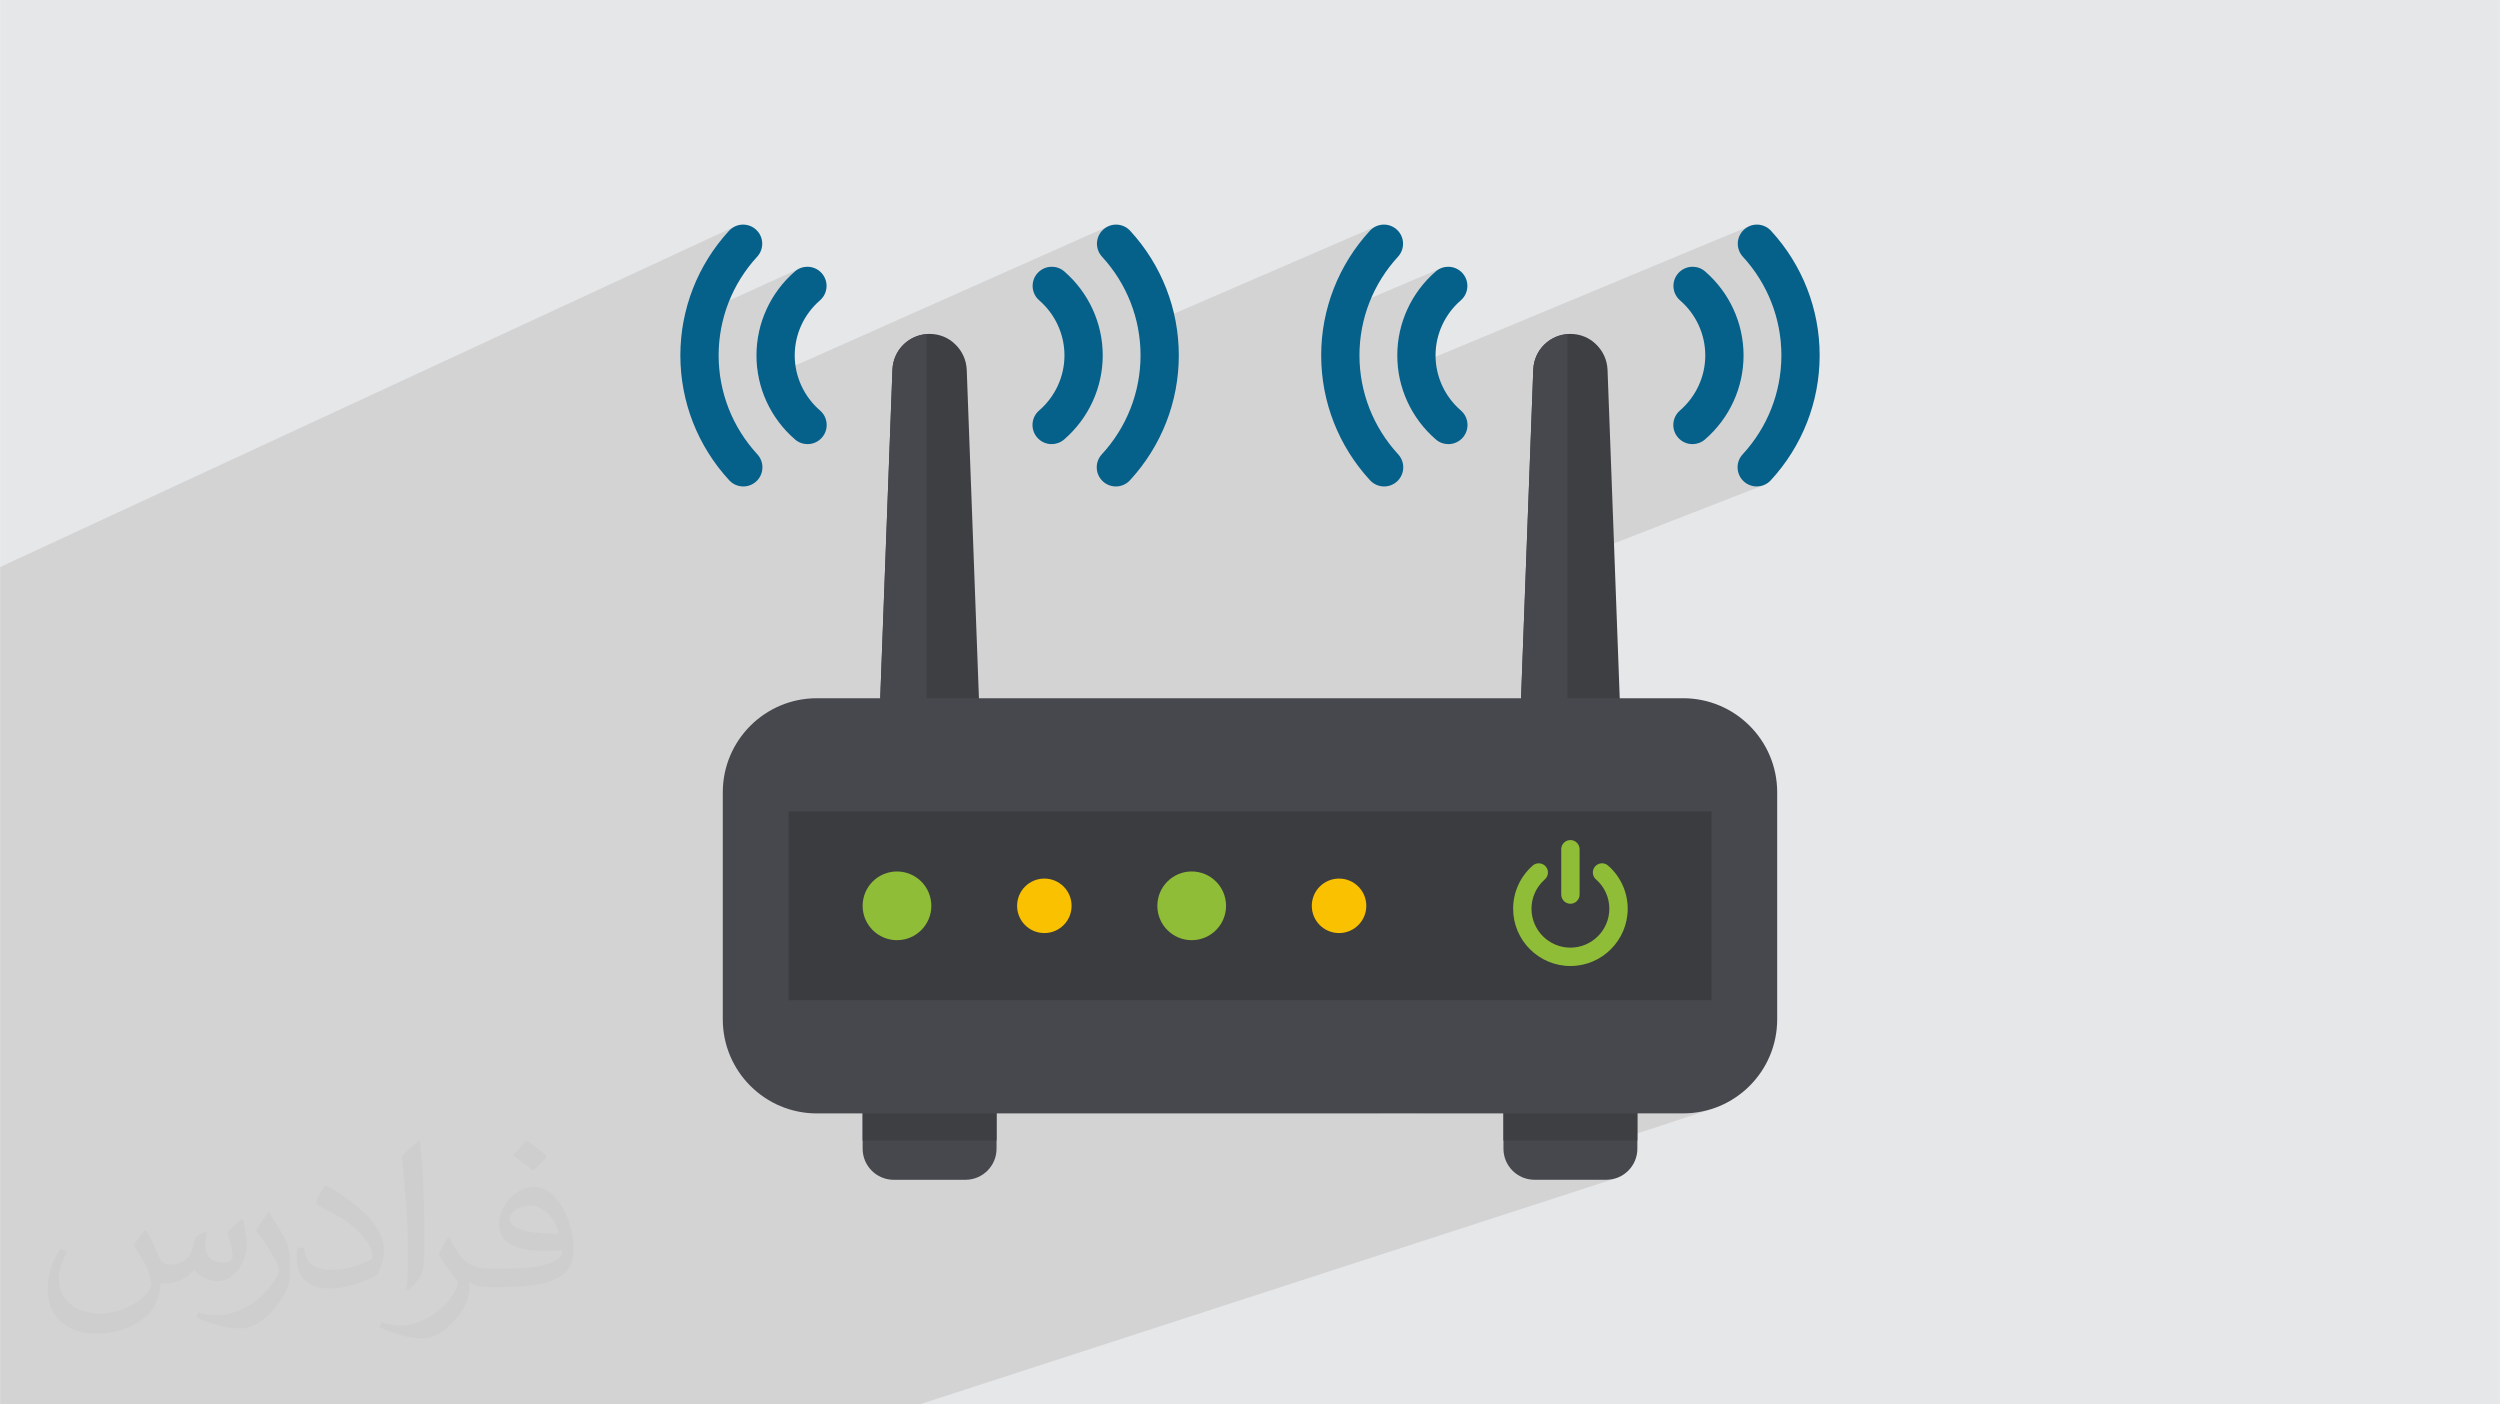 <?xml version="1.0" encoding="UTF-8"?>
<!DOCTYPE svg PUBLIC "-//W3C//DTD SVG 1.0//EN" "http://www.w3.org/TR/2001/REC-SVG-20010904/DTD/svg10.dtd">
<!-- Creator: CorelDRAW -->
<svg xmlns="http://www.w3.org/2000/svg" xml:space="preserve" width="3.708in" height="2.083in" version="1.0" style="shape-rendering:geometricPrecision; text-rendering:geometricPrecision; image-rendering:optimizeQuality; fill-rule:evenodd; clip-rule:evenodd"
viewBox="0 0 3702.73 2080.18"
 xmlns:xlink="http://www.w3.org/1999/xlink"
 xmlns:xodm="http://www.corel.com/coreldraw/odm/2003">
 <defs>
  <style type="text/css">
   <![CDATA[
    .fil8 {fill:#FAC100;fill-rule:nonzero}
    .fil7 {fill:#90BD37;fill-rule:nonzero}
    .fil3 {fill:#46484E;fill-rule:nonzero}
    .fil4 {fill:#3E3F43;fill-rule:nonzero}
    .fil6 {fill:#3B3C3F;fill-rule:nonzero}
    .fil5 {fill:#05608A;fill-rule:nonzero}
    .fil2 {fill:#373435;fill-opacity:0.031}
    .fil1 {fill:#2B2A29;fill-opacity:0.102}
    .fil0 {fill:#E6E7E8}
   ]]>
  </style>
 </defs>
 <g id="Layer_x0020_1">
  <polygon class="fil0" points="-0,0 3702.73,0 3702.73,2080.18 -0,2080.18 "/>
  <polygon class="fil1" points="772.02,2080.18 480.13,2080.18 472.94,2080.18 472.44,2080.18 460.06,2080.18 400.79,2080.18 374.25,2080.18 361.5,2080.18 300.63,2080.18 235.42,2080.18 233.48,2080.18 210.8,2080.18 189.17,2080.18 179.41,2080.18 179.22,2080.18 178.6,2080.18 153.1,2080.18 132.51,2080.18 128.15,2080.18 86.11,2080.18 51.29,2080.18 49.56,2080.18 48.97,2080.18 43.62,2080.18 30.22,2080.18 15.17,2080.18 8,2080.18 -0,2080.18 -0,2070.84 -0,2048.57 -0,2039.3 -0,2036.48 -0,2024.29 -0,1990.82 -0,1975.64 -0,1966 -0,1958.9 -0,1956.54 -0,1944.71 -0,1943.73 -0,1911.39 -0,1907.3 -0,1896.07 -0,1892.96 -0,1882.5 -0,1829.59 -0,1797.99 -0,1736.22 -0,1734.52 -0,1722.16 -0,1688.6 -0,1678.39 -0,1663.82 -0,1653.61 -0,1651.85 -0,1649.97 -0,1636.65 -0,1624.45 -0,1604.43 -0,1602.42 -0,1586.94 -0,1586.76 -0,1552.48 -0,1550.57 -0,1549.38 -0,1549.33 -0,1535.51 -0,1531.92 -0,1530.02 -0,1517.73 -0,1516.32 -0,1480.07 -0,1469.11 -0,1453.5 -0,1451.1 -0,1450.86 -0,1447.33 -0,1434.96 -0,1432.29 -0,1414.89 -0,1413.36 -0,1411.06 -0,1408.97 -0,1395.31 -0,1391.6 -0,1391.5 -0,1359.39 -0,1351.12 -0,1350.89 -0,1320.45 -0,1318.3 -0,1305.94 -0,1304.67 -0,1301.54 -0,1267.15 -0,1252.12 -0,1251.94 -0,1218.79 -0,1216.5 -0,1209.2 -0,1209.15 -0,1200.56 -0,1198.24 -0,1181.55 -0,1181.09 -0,1178.75 -0,1165.09 -0,1128.56 -0,1122.43 -0,1101.49 -0,1101.43 -0,1098.4 -0,1098.18 -0,1085.84 -0,1083.23 -0,1066.85 -0,1065.43 -0,1028.41 -0,1028.29 -0,981.89 -0,981.63 -0,938.18 -0,937.01 -0,842.06 -0,839.88 1089.34,334.98 1086.72,336.27 1084.22,337.84 1081.86,339.69 1079.67,341.83 1075.38,346.61 1071.21,351.48 1067.16,356.44 1063.23,361.47 1059.44,366.58 1055.76,371.77 1052.22,377.04 1048.81,382.37 1045.52,387.78 1042.37,393.25 1039.34,398.79 1036.45,404.39 1033.69,410.06 1031.07,415.78 1028.57,421.56 1026.22,427.39 1024,433.28 1021.91,439.22 1019.97,445.2 1018.16,451.23 1016.5,457.31 1014.97,463.42 1013.58,469.58 1012.34,475.77 1012.32,475.91 1183.72,397.84 1181.46,399.04 1179.29,400.45 1177.22,402.09 1170.62,408.13 1164.39,414.49 1158.54,421.13 1153.07,428.05 1147.99,435.23 1143.32,442.66 1139.05,450.31 1135.2,458.16 1131.77,466.21 1128.78,474.43 1126.22,482.81 1124.11,491.32 1122.46,499.96 1121.27,508.71 1120.55,517.54 1120.3,526.44 1120.3,526.57 1120.56,535.48 1121.29,544.31 1122.49,553.06 1124.15,561.7 1124.96,564.94 1640.47,335.6 1638.14,336.88 1635.91,338.41 1633.81,340.17 1629.99,344.45 1627.2,349.25 1625.43,354.44 1624.68,359.83 1624.97,365.26 1626.31,370.58 1628.69,375.62 1632.13,380.22 1635.54,384.01 1638.84,387.87 1642.05,391.79 1645.16,395.77 1648.17,399.82 1651.08,403.93 1653.88,408.1 1656.59,412.33 1659.19,416.61 1661.69,420.95 1664.09,425.34 1666.38,429.77 1668.57,434.26 1670.65,438.79 1672.63,443.37 1674.49,447.99 1676.25,452.66 1677.9,457.36 1679.45,462.1 1680.88,466.88 1682.2,471.69 1683.41,476.53 1684.51,481.41 1685.49,486.31 1685.71,487.55 2038.51,334.98 2035.89,336.27 2033.39,337.84 2031.04,339.69 2028.85,341.83 2024.55,346.61 2020.38,351.48 2016.33,356.44 2012.41,361.47 2008.61,366.58 2004.94,371.77 2001.4,377.04 1997.98,382.37 1994.7,387.78 1991.54,393.25 1988.52,398.79 1985.62,404.39 1982.87,410.06 1980.24,415.78 1977.75,421.56 1975.4,427.39 1973.17,433.28 1971.09,439.22 1969.14,445.2 1967.34,451.23 1965.67,457.31 1964.15,463.42 1962.76,469.58 1962.63,470.23 2132.89,397.84 2130.64,399.04 2128.47,400.45 2126.4,402.09 2119.8,408.13 2113.57,414.49 2107.71,421.13 2102.24,428.05 2097.17,435.23 2092.49,442.66 2088.22,450.31 2084.37,458.16 2080.94,466.21 2077.95,474.43 2075.39,482.81 2073.28,491.32 2071.63,499.96 2070.44,508.71 2069.72,517.54 2069.48,526.44 2069.48,526.57 2069.73,535.48 2070.46,544.31 2071.41,551.24 2592.05,334.54 2589.64,335.6 2587.32,336.88 2585.09,338.41 2582.99,340.17 2579.17,344.45 2576.38,349.25 2574.6,354.44 2573.86,359.83 2574.15,365.26 2575.49,370.58 2577.87,375.62 2581.31,380.22 2584.71,384.01 2588.02,387.87 2591.23,391.79 2594.33,395.77 2597.34,399.82 2600.25,403.93 2603.06,408.1 2605.76,412.33 2608.37,416.61 2610.87,420.95 2613.26,425.34 2615.56,429.77 2617.74,434.26 2619.83,438.79 2621.8,443.37 2623.67,447.99 2625.43,452.66 2627.08,457.36 2628.62,462.1 2630.05,466.88 2631.37,471.69 2632.58,476.53 2633.68,481.41 2634.66,486.31 2635.54,491.24 2636.3,496.2 2636.94,501.18 2637.47,506.19 2637.88,511.21 2638.18,516.25 2638.35,521.31 2638.41,526.38 2638.41,526.59 2638.34,531.68 2638.16,536.75 2637.86,541.8 2637.44,546.83 2636.91,551.85 2636.26,556.84 2635.49,561.81 2634.61,566.75 2633.62,571.66 2632.52,576.54 2631.3,581.4 2629.97,586.21 2628.53,591 2626.98,595.74 2625.32,600.45 2623.55,605.12 2621.68,609.75 2619.69,614.33 2617.6,618.87 2615.4,623.36 2613.1,627.81 2610.7,632.2 2608.19,636.54 2605.57,640.83 2602.86,645.05 2600.04,649.23 2597.12,653.34 2594.1,657.39 2590.98,661.38 2587.76,665.3 2584.45,669.16 2581.03,672.95 2577.59,677.54 2575.2,682.57 2573.86,687.88 2573.55,693.31 2574.28,698.7 2576.04,703.89 2578.84,708.72 2582.65,713.03 2584.76,714.79 2586.98,716.32 2589.31,717.61 2591.72,718.66 2594.19,719.48 2596.72,720.06 2599.28,720.41 2601.86,720.53 2604.72,720.38 2607.55,719.95 2610.34,719.23 2613.05,718.23 2321.45,831.83 2321.45,1105.61 2401.68,1105.61 2140.45,1201.89 2534.89,1201.89 2534.89,1481.52 2041.16,1649.19 2106.03,1649.19 2226.77,1608.38 2226.77,1649.19 2492.88,1649.19 2500.05,1649.01 2507.13,1648.47 2514.1,1647.58 2520.97,1646.36 2527.71,1644.81 2534.32,1642.93 2393.24,1689.29 2425.12,1689.29 2256.66,1744.52 2259.15,1745.43 2263.57,1746.57 2268.14,1747.26 2272.86,1747.5 2379.04,1747.5 2383.75,1747.26 2388.33,1746.57 2392.74,1745.43 1361.92,2080.18 1355.11,2080.18 1256.42,2080.18 1232.91,2080.18 1203.64,2080.18 1183.27,2080.18 1084.43,2080.18 1050.81,2080.18 831.08,2080.18 "/>
  <path class="fil2" d="M215.96 1821.93c7.07,10.71 11.65,21.01 16.13,32.45 3.33,6.66 5.09,18.93 20.7,18.93 4.57,0 11.13,-1.35 16.95,-4.57 6.55,-3.44 11.54,-8.64 14.15,-16.53l6.24 -21.01 15.19 -7.49 1.04 1.04c-2.08,7.91 -2.59,15.5 -2.59,21.43 0,17.57 15.19,24.23 27.25,24.23 7.07,0 13.42,-3.44 13.42,-9.89 0,-8.32 -3.53,-22.47 -8.12,-35.16 7.07,-7.07 14.15,-14.15 22.26,-19.87l1.25 0.63c3.53,14.98 5.51,29.75 5.51,39.63 0,9.67 -4.27,20.39 -7.8,27.36 -7.28,13.73 -20.18,24.65 -35.78,24.65 -11.85,0 -25.06,-5.93 -34.12,-16.95l-0.52 0c-8.53,10.61 -21.74,20.18 -42.86,20.18l-6.55 0c-1.04,13.94 -4.05,23.81 -8.64,32.66 -12.58,24.54 -49.92,41.92 -85.08,41.92 -48.89,0 -73.43,-28.19 -73.43,-65.73 0,-23.19 7.59,-44.72 19.24,-60.01l9.56 3.95c-7.28,13.94 -12.17,27.04 -12.17,39.94 0,35.16 28.61,51.9 61.58,51.9 30.58,0 68.44,-19.45 75.31,-42.02 -2.59,-24.65 -11.85,-36.19 -26,-58.66 4.27,-7.49 9.78,-14.98 16.64,-22.98l1.25 0 0 0 0 0 -0.01 -0.04zm563.83 -132.3c10.3,6.45 20.39,14.04 30.27,22.78 -5.51,7.8 -12.38,14.88 -20.91,21.12 -9.89,-8.01 -19.76,-14.88 -29.86,-22.16 6.86,-7.7 13.63,-15.08 20.49,-21.74l0 0 0 0 0 0 0 0 0 0 0.01 0zm5.3 96.11c-16.64,0 -30.27,10.92 -30.27,19.03 0,17.38 33.28,22.78 73.12,22.56 -4.99,-20.39 -22.47,-41.61 -42.86,-41.61l0 0.01zm-37.35 92.99c21.64,0 40.57,-0.63 55.02,-4.27 16.13,-4.05 29.75,-12.17 29.75,-17.78 0,-1.46 0,-3.22 -0.52,-4.68 -9.05,0.83 -19.45,0.83 -28.5,0.83 -29.33,0 -51.79,-6.66 -60.64,-23.09 -2.19,-4.57 -3.74,-9.67 -3.74,-15.5 0,-15.92 6.86,-31.41 18.93,-42.13 10.08,-8.84 21.22,-14.35 32.55,-14.35 20.49,0 36.81,16.44 48.26,42.34 6.24,14.15 10.5,30.47 10.5,51.07 0,13.73 -3.74,25.27 -12.27,33.8 -15.92,15.4 -45.24,21.22 -90.17,21.22l-20.39 0 0 0 -5.3 0c-11.13,0 -19.14,-1.98 -25.48,-6.86l-1.04 0c0.31,2.59 0.52,5.09 0.52,7.49 0,10.08 -3.33,22.98 -10.08,33.28 -19.97,29.64 -41.61,42.53 -60.33,42.53 -18.93,0 -42.13,-7.28 -63.03,-16.75l3.74 -7.28c6.76,2.81 16.13,4.68 29.02,4.68 33.8,0 78.21,-32.45 83.72,-64.17 -1.25,-2.59 -3.53,-6.03 -6.76,-9.67 -9.89,-11.75 -16.13,-21.53 -21.95,-31.82 4.99,-9.89 9.56,-17.78 13.83,-24.96l1.77 -0.21c14.46,29.44 27.56,46.28 56.78,46.28l4.57 0 0 0 21.22 0 0 0 0 0 0 0 0 0 0 0 0.04 0zm-146.45 31.1c2.5,-13.52 2.7,-28.7 2.7,-42.86l0 -21.01c0,-39.21 -4.99,-96.2 -9.05,-133.34 7.07,-7.59 16.95,-16.53 24.75,-22.56l2.29 0.63c5.3,46.7 6.55,100.79 6.55,150.81 0,13.11 -0.52,25.9 -1.77,35.26 -0.73,11.85 -7.59,20.8 -22.26,34.53l-3.22 -1.46zm-150.71 -61.89c0.73,18.41 9.78,32.87 41.4,32.87 19.66,0 36.3,-5.09 54.71,-13.83 3.33,-1.46 5.09,-3.44 5.09,-5.09 0,-11.54 -8.84,-26.83 -23.71,-40.77 -14.46,-13.11 -33.6,-24.65 -51.48,-32.35 -6.14,-2.59 -8.12,-5.3 -8.12,-7.91 0,-5.3 7.07,-16.44 12.9,-24.44l1.98 -0.21c20.49,10.71 43.38,26.63 60.33,44.3 15.4,16.33 24.96,32.87 24.96,50.86 0,13.31 -4.05,25.79 -10.61,37.44 -22.47,11.33 -46.39,19.97 -70.1,19.97 -28.81,0 -48.47,-13.52 -48.47,-45.24 0,-3.44 0,-8.73 1.25,-15.61l9.89 0 0 0 0 0 0 0 0 0 0 0 -0.01 0zm-52.11 -52.32l17.89 28.92c6.55,10.71 12.69,22.37 12.69,40.77l0 23.5c0,19.03 -12.17,39.42 -31.82,59.6 -15.4,13.63 -29.02,19.45 -41.61,19.45 -18.72,0 -40.15,-5.82 -64.9,-16.44l2.81 -7.28c7.8,2.08 16.84,3.84 27.98,3.84 35.58,-0.21 71.97,-26.21 88.61,-57.93 1.98,-3.64 2.7,-7.07 2.7,-9.47 0,-3.64 -1.98,-7.7 -3.53,-11.33 -9.05,-17.05 -19.14,-32.66 -30.27,-47.12 5.82,-9.16 11.65,-17.99 17.99,-26.73l1.46 0.21 0 0 0 0 0 0 0 0 0 0 -0.01 0z"/>
  <g id="_2674594482400">
   <path class="fil3" d="M1429.86 1747.5l-106.18 0c-25.45,0 -46.08,-20.63 -46.08,-46.08l0 -93.05 198.35 0 0 93.05c0,25.45 -20.64,46.08 -46.08,46.08z"/>
   <path class="fil3" d="M2379.04 1747.5l-106.18 0c-25.45,0 -46.08,-20.63 -46.08,-46.08l0 -93.05 198.35 0 0 93.05c0,25.45 -20.63,46.08 -46.08,46.08z"/>
   <path class="fil4" d="M2250.21 1105.61l20.74 -558.21c1.18,-29.57 25.3,-52.82 54.87,-52.82 14.45,0 27.89,5.41 37.9,15.23 10.56,10.05 16.56,23.37 17.23,37.9l20.72 557.91 -151.47 0z"/>
   <path class="fil3" d="M2321.45 494.99c-27.51,2.2 -49.37,24.32 -50.5,52.4l-20.74 558.21 71.24 0 0 -610.61z"/>
   <polygon class="fil4" points="1475.95,1689.29 1475.95,1608.38 1277.6,1608.38 1277.6,1689.29 "/>
   <polygon class="fil4" points="2425.12,1689.29 2425.12,1608.38 2226.77,1608.38 2226.77,1689.29 "/>
   <path class="fil5" d="M2050.05 720.53c-7.65,0 -15.27,-3.07 -20.86,-9.13 -46.61,-50.57 -72.33,-116.18 -72.39,-184.74l0 -0.28c0,-68.47 25.57,-133.99 72.05,-184.56 5.59,-6.07 13.22,-9.15 20.87,-9.15 6.86,0 13.74,2.47 19.19,7.49 11.51,10.55 12.26,28.52 1.67,40.05 -36.81,40.04 -57.1,91.97 -57.1,146.16l0 0.21c0.07,54.32 20.44,106.31 57.38,146.36 10.58,11.5 9.91,29.44 -1.61,40.08 -5.45,5.02 -12.34,7.5 -19.21,7.5z"/>
   <path class="fil5" d="M2145.17 657.83c-6.57,0 -13.18,-2.27 -18.53,-6.91 -36.26,-31.35 -57.1,-76.68 -57.15,-124.36l0 -0.13c0,-47.64 20.75,-92.98 56.92,-124.36 5.37,-4.66 11.97,-6.94 18.56,-6.94 7.93,0 15.82,3.32 21.43,9.77 10.25,11.78 9,29.75 -2.83,39.99 -23.76,20.61 -37.38,50.32 -37.38,81.54l0 0.06c0.03,31.22 13.72,60.94 37.52,81.54 11.88,10.24 13.15,28.18 2.91,39.99 -5.6,6.48 -13.49,9.8 -21.44,9.8z"/>
   <path class="fil5" d="M2601.86 720.53c-6.87,0 -13.76,-2.48 -19.21,-7.5 -11.52,-10.65 -12.19,-28.58 -1.61,-40.08 36.94,-40.05 57.32,-92.03 57.38,-146.36l0 -0.21c0,-54.2 -20.28,-106.12 -57.1,-146.16 -10.58,-11.53 -9.84,-29.5 1.68,-40.05 5.45,-5.02 12.33,-7.49 19.19,-7.49 7.65,0 15.29,3.08 20.88,9.15 46.47,50.57 72.05,116.08 72.05,184.56l0 0.28c-0.06,68.56 -25.78,134.16 -72.39,184.74 -5.59,6.06 -13.21,9.13 -20.85,9.13z"/>
   <path class="fil5" d="M2506.73 657.83c-7.94,0 -15.84,-3.32 -21.44,-9.8 -10.24,-11.81 -8.96,-29.75 2.91,-39.99 23.81,-20.61 37.49,-50.32 37.53,-81.54l0 -0.06c0,-31.22 -13.62,-60.94 -37.38,-81.54 -11.83,-10.24 -13.09,-28.21 -2.83,-39.99 5.61,-6.45 13.5,-9.77 21.43,-9.77 6.58,0 13.19,2.28 18.55,6.94 36.17,31.37 56.92,76.71 56.92,124.36l0 0.13c-0.05,47.68 -20.88,93.01 -57.15,124.36 -5.36,4.64 -11.96,6.91 -18.53,6.91z"/>
   <path class="fil4" d="M1301.04 1105.61l20.74 -558.21c1.18,-29.57 25.31,-52.82 54.88,-52.82 14.44,0 27.89,5.41 37.89,15.23 10.56,10.05 16.57,23.37 17.24,37.9l20.72 557.91 -151.46 0z"/>
   <path class="fil3" d="M1372.27 494.99c-27.5,2.2 -49.37,24.32 -50.5,52.4l-20.74 558.21 71.23 0 0 -610.61z"/>
   <path class="fil5" d="M1100.86 720.53c-7.64,0 -15.26,-3.07 -20.85,-9.13 -46.62,-50.57 -72.33,-116.18 -72.39,-184.74l0 -0.28c0,-68.47 25.58,-133.99 72.05,-184.56 5.59,-6.07 13.22,-9.15 20.87,-9.15 6.86,0 13.74,2.47 19.19,7.49 11.52,10.55 12.26,28.52 1.68,40.05 -36.82,40.04 -57.11,91.97 -57.11,146.16l0 0.21c0.06,54.32 20.44,106.31 57.38,146.36 10.58,11.5 9.9,29.44 -1.61,40.08 -5.45,5.02 -12.34,7.5 -19.21,7.5z"/>
   <path class="fil5" d="M1195.99 657.83c-6.57,0 -13.17,-2.27 -18.53,-6.91 -36.27,-31.35 -57.1,-76.68 -57.15,-124.36l0 -0.13c0,-47.64 20.75,-92.98 56.92,-124.36 5.37,-4.66 11.98,-6.94 18.56,-6.94 7.93,0 15.82,3.32 21.43,9.77 10.26,11.78 9,29.75 -2.83,39.99 -23.76,20.61 -37.39,50.32 -37.39,81.54l0 0.06c0.03,31.22 13.72,60.94 37.53,81.54 11.87,10.24 13.15,28.18 2.91,39.99 -5.6,6.48 -13.5,9.8 -21.44,9.8z"/>
   <path class="fil5" d="M1652.68 720.53c-6.87,0 -13.75,-2.48 -19.21,-7.5 -11.52,-10.65 -12.19,-28.58 -1.61,-40.08 36.94,-40.05 57.31,-92.03 57.38,-146.36l0 -0.21c0,-54.2 -20.29,-106.12 -57.11,-146.16 -10.58,-11.53 -9.84,-29.5 1.67,-40.05 5.45,-5.02 12.33,-7.49 19.19,-7.49 7.65,0 15.28,3.08 20.87,9.15 46.47,50.57 72.05,116.08 72.05,184.56l0 0.28c-0.06,68.56 -25.78,134.16 -72.39,184.74 -5.59,6.06 -13.21,9.13 -20.86,9.13z"/>
   <path class="fil5" d="M1557.55 657.83c-7.94,0 -15.83,-3.32 -21.43,-9.8 -10.24,-11.81 -8.97,-29.75 2.91,-39.99 23.81,-20.61 37.49,-50.32 37.52,-81.54l0 -0.06c0,-31.22 -13.63,-60.94 -37.39,-81.54 -11.82,-10.24 -13.09,-28.21 -2.83,-39.99 5.61,-6.45 13.5,-9.77 21.43,-9.77 6.58,0 13.19,2.28 18.55,6.94 36.17,31.37 56.92,76.71 56.92,124.36l0 0.13c-0.05,47.68 -20.89,93.01 -57.15,124.36 -5.36,4.64 -11.97,6.91 -18.54,6.91z"/>
   <path class="fil3" d="M2492.88 1649.19l-1283.04 0c-76.97,0 -139.37,-62.4 -139.37,-139.37l0 -336.24c0,-76.97 62.4,-139.36 139.37,-139.36l1283.04 0c76.97,0 139.36,62.39 139.36,139.36l0 336.24c0,76.97 -62.39,139.37 -139.36,139.37z"/>
   <polygon class="fil6" points="2534.89,1201.89 1167.83,1201.89 1167.83,1481.52 2534.89,1481.52 "/>
   <path class="fil7" d="M1379.36 1341.7c0,28.1 -22.78,50.88 -50.88,50.88 -28.1,0 -50.88,-22.78 -50.88,-50.88 0,-28.1 22.78,-50.88 50.88,-50.88 28.1,0 50.88,22.78 50.88,50.88z"/>
   <path class="fil8" d="M1587.11 1341.7c0,22.29 -18.07,40.36 -40.36,40.36 -22.29,0 -40.36,-18.07 -40.36,-40.36 0,-22.29 18.07,-40.36 40.36,-40.36 22.29,0 40.36,18.07 40.36,40.36z"/>
   <path class="fil7" d="M1815.89 1341.7c0,28.1 -22.78,50.88 -50.88,50.88 -28.1,0 -50.88,-22.78 -50.88,-50.88 0,-28.1 22.78,-50.88 50.88,-50.88 28.1,0 50.88,22.78 50.88,50.88z"/>
   <path class="fil8" d="M2023.63 1341.7c0,22.29 -18.07,40.36 -40.36,40.36 -22.3,0 -40.37,-18.07 -40.37,-40.36 0,-22.29 18.07,-40.36 40.37,-40.36 22.29,0 40.36,18.07 40.36,40.36z"/>
   <path class="fil7" d="M2325.94 1430.84c-46.78,0 -84.83,-38.06 -84.83,-84.85 0,-24.51 10.59,-47.81 29.05,-63.92 2.48,-2.17 5.65,-3.35 8.94,-3.35 3.93,0 7.67,1.7 10.24,4.65 4.93,5.65 4.34,14.26 -1.3,19.18 -12.55,10.95 -19.75,26.78 -19.75,43.43 0,31.8 25.87,57.66 57.65,57.66 31.79,0 57.66,-25.86 57.66,-57.66 0,-16.66 -7.21,-32.48 -19.77,-43.43 -2.74,-2.39 -4.38,-5.7 -4.63,-9.32 -0.25,-3.62 0.93,-7.13 3.31,-9.86 2.58,-2.96 6.32,-4.66 10.26,-4.66 3.28,0 6.45,1.19 8.93,3.35 18.49,16.12 29.09,39.42 29.09,63.93 0,46.79 -38.06,84.85 -84.85,84.85z"/>
   <path class="fil7" d="M2325.95 1338.63c-7.49,0 -13.59,-6.1 -13.59,-13.59l0 -67.15c0,-7.5 6.1,-13.59 13.59,-13.59 7.5,0 13.6,6.1 13.6,13.59l0 67.15c0,7.49 -6.1,13.59 -13.6,13.59z"/>
  </g>
 </g>
</svg>
